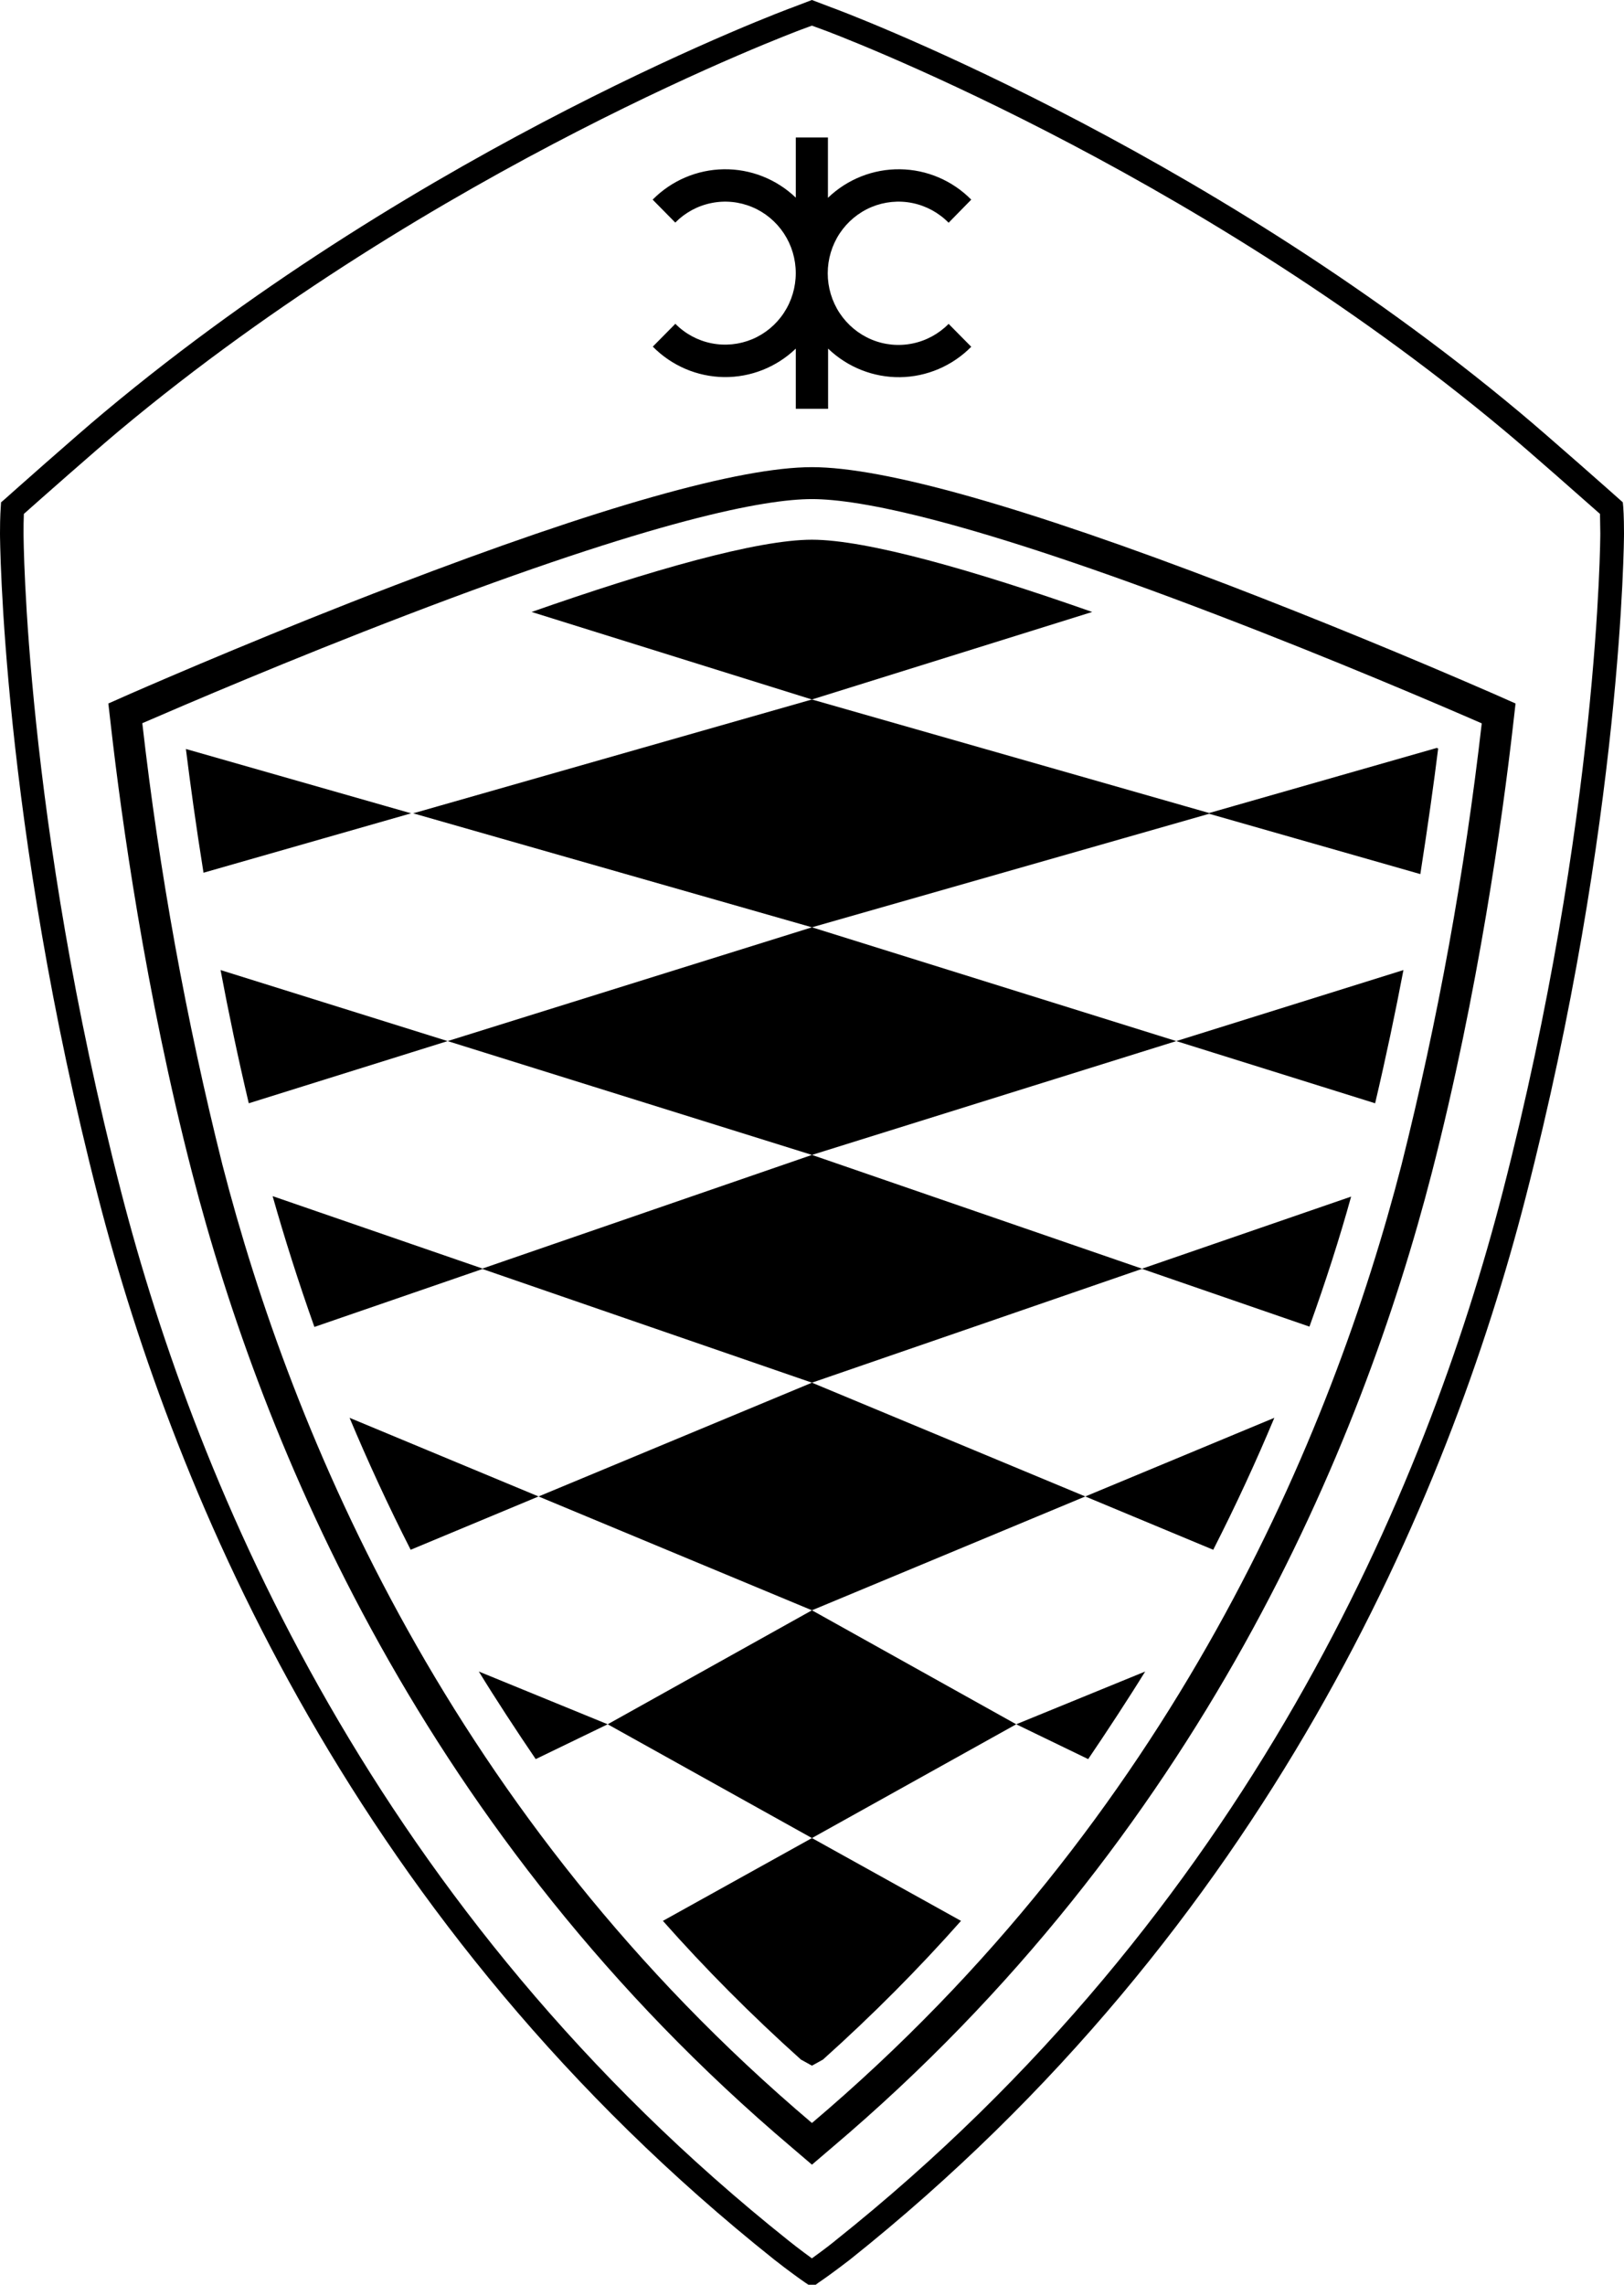 <svg width="32" height="45" viewBox="0 0 32 45" fill="none" xmlns="http://www.w3.org/2000/svg">
<path d="M15.999 9.201C14.575 9.201 11.811 9.983 7.783 11.527C5.464 12.414 3.357 13.32 2.557 13.669L2.135 13.856L2.188 14.319C2.387 16.064 2.86 19.524 3.785 23.099C5.17 28.463 8.342 36.151 15.601 42.295L15.999 42.635L16.397 42.295C23.656 36.151 26.831 28.463 28.213 23.099C29.135 19.524 29.61 16.064 29.81 14.319L29.863 13.856L29.441 13.669C27.714 12.917 25.972 12.203 24.215 11.527C20.187 9.983 17.423 9.201 15.999 9.201ZM15.999 9.83C16.927 9.83 19.064 10.227 23.995 12.117C26.275 12.989 28.335 13.871 29.197 14.247C28.862 17.178 28.334 20.083 27.616 22.942C26.246 28.247 23.118 35.787 15.999 41.814C8.88 35.787 5.752 28.247 4.382 22.939C3.666 20.079 3.138 17.174 2.804 14.244C3.666 13.871 5.723 12.989 8.003 12.117C12.934 10.227 15.072 9.83 15.999 9.83Z" fill="black"/>
<path d="M15.998 13.777L21.521 12.053C19.176 11.229 17.077 10.63 15.998 10.63C14.919 10.63 12.817 11.232 10.475 12.053L15.998 13.777Z" fill="black"/>
<path d="M15.999 18.264L23.826 16.028L27.987 17.216C28.136 16.26 28.255 15.414 28.338 14.743L28.311 14.731L23.826 16.013L15.998 13.777L8.142 16.019L15.999 18.264ZM3.663 14.752C3.746 15.417 3.859 16.248 4.01 17.189L8.101 16.019L3.663 14.752ZM4.346 19.106C4.504 19.945 4.688 20.827 4.902 21.73L8.82 20.505L15.999 22.747L23.178 20.505L27.096 21.73C27.309 20.827 27.494 19.945 27.654 19.106L23.178 20.505L15.999 18.264L8.82 20.505L4.346 19.106ZM5.372 23.559C5.604 24.377 5.877 25.241 6.195 26.135L9.507 24.994L15.999 27.233L22.503 24.991L25.802 26.129C26.123 25.238 26.397 24.384 26.623 23.568L22.503 24.988L15.999 22.747L9.507 24.985L5.372 23.559ZM15.999 31.716L21.385 29.474L15.999 27.233L10.612 29.474L15.999 31.716ZM8.092 30.524L10.612 29.474L6.888 27.925C7.244 28.773 7.643 29.643 8.092 30.524ZM25.11 27.925L21.385 29.474L23.906 30.524C24.355 29.643 24.756 28.773 25.11 27.925ZM15.999 36.202L20.024 33.961L15.999 31.716L11.974 33.961L15.999 36.202ZM22.565 32.922L20.024 33.961L21.442 34.647C21.798 34.123 22.244 33.443 22.565 32.922ZM9.435 32.922L11.974 33.961L10.556 34.647C10.199 34.123 9.753 33.443 9.435 32.922ZM15.782 40.565L15.999 40.685L16.216 40.565C17.203 39.68 18.109 38.766 18.936 37.833L15.999 36.202L13.062 37.833C13.888 38.766 14.795 39.68 15.782 40.565ZM13.309 6.376L12.863 6.827C13.235 7.204 13.737 7.419 14.264 7.427C14.79 7.434 15.299 7.233 15.681 6.866V8.052H16.317V6.866C16.699 7.233 17.208 7.435 17.735 7.429C18.262 7.422 18.765 7.207 19.138 6.83L18.692 6.379C18.497 6.577 18.249 6.711 17.978 6.766C17.708 6.821 17.427 6.794 17.172 6.687C16.917 6.58 16.699 6.399 16.545 6.167C16.392 5.935 16.31 5.662 16.31 5.383C16.31 5.103 16.392 4.83 16.545 4.598C16.699 4.366 16.917 4.185 17.172 4.078C17.427 3.972 17.708 3.944 17.978 3.999C18.249 4.054 18.497 4.189 18.692 4.387L19.138 3.932C18.765 3.555 18.261 3.34 17.733 3.334C17.206 3.327 16.696 3.529 16.314 3.896V2.708H15.681V3.893C15.298 3.527 14.789 3.326 14.262 3.334C13.736 3.341 13.232 3.556 12.86 3.932L13.306 4.384C13.5 4.187 13.748 4.053 14.018 3.999C14.288 3.944 14.567 3.972 14.822 4.079C15.076 4.185 15.293 4.366 15.446 4.597C15.599 4.829 15.68 5.101 15.68 5.38C15.68 5.658 15.599 5.93 15.446 6.162C15.293 6.394 15.076 6.574 14.822 6.681C14.567 6.787 14.288 6.815 14.018 6.761C13.748 6.707 13.5 6.573 13.306 6.376" fill="black"/>
<path d="M0.47 10.122C0.465 10.25 0.463 10.378 0.464 10.507C0.464 10.561 0.485 16.103 2.387 23.475C3.897 29.324 7.405 37.652 15.541 44.133C15.541 44.133 15.755 44.305 15.998 44.48C16.242 44.305 16.456 44.136 16.456 44.133C24.592 37.652 28.1 29.324 29.61 23.475C31.512 16.103 31.533 10.561 31.533 10.507L31.527 10.122C31.23 9.86 30.115 8.873 29.655 8.491C23.397 3.256 16.299 0.614 16.23 0.59L15.998 0.505L15.776 0.587C15.701 0.617 8.603 3.256 2.339 8.491C1.882 8.873 0.764 9.86 0.47 10.122ZM16.073 45H15.93L15.871 44.961C15.565 44.75 15.267 44.513 15.255 44.504C7.018 37.944 3.466 29.511 1.938 23.592C0.024 16.16 0 10.564 0 10.504C0 10.155 0.015 9.992 0.015 9.986L0.021 9.893L0.092 9.833C0.107 9.818 1.513 8.569 2.045 8.127C8.398 2.816 15.556 0.165 15.621 0.144L15.998 0L16.385 0.147C16.444 0.165 23.599 2.816 29.952 8.127C30.487 8.572 31.893 9.818 31.905 9.83L31.976 9.893L31.985 9.983C31.985 9.992 32 10.155 32 10.507C32 10.561 31.976 16.163 30.059 23.595C28.534 29.511 24.982 37.944 16.745 44.507C16.733 44.513 16.436 44.75 16.129 44.958L16.073 45Z" fill="black"/>
</svg>
